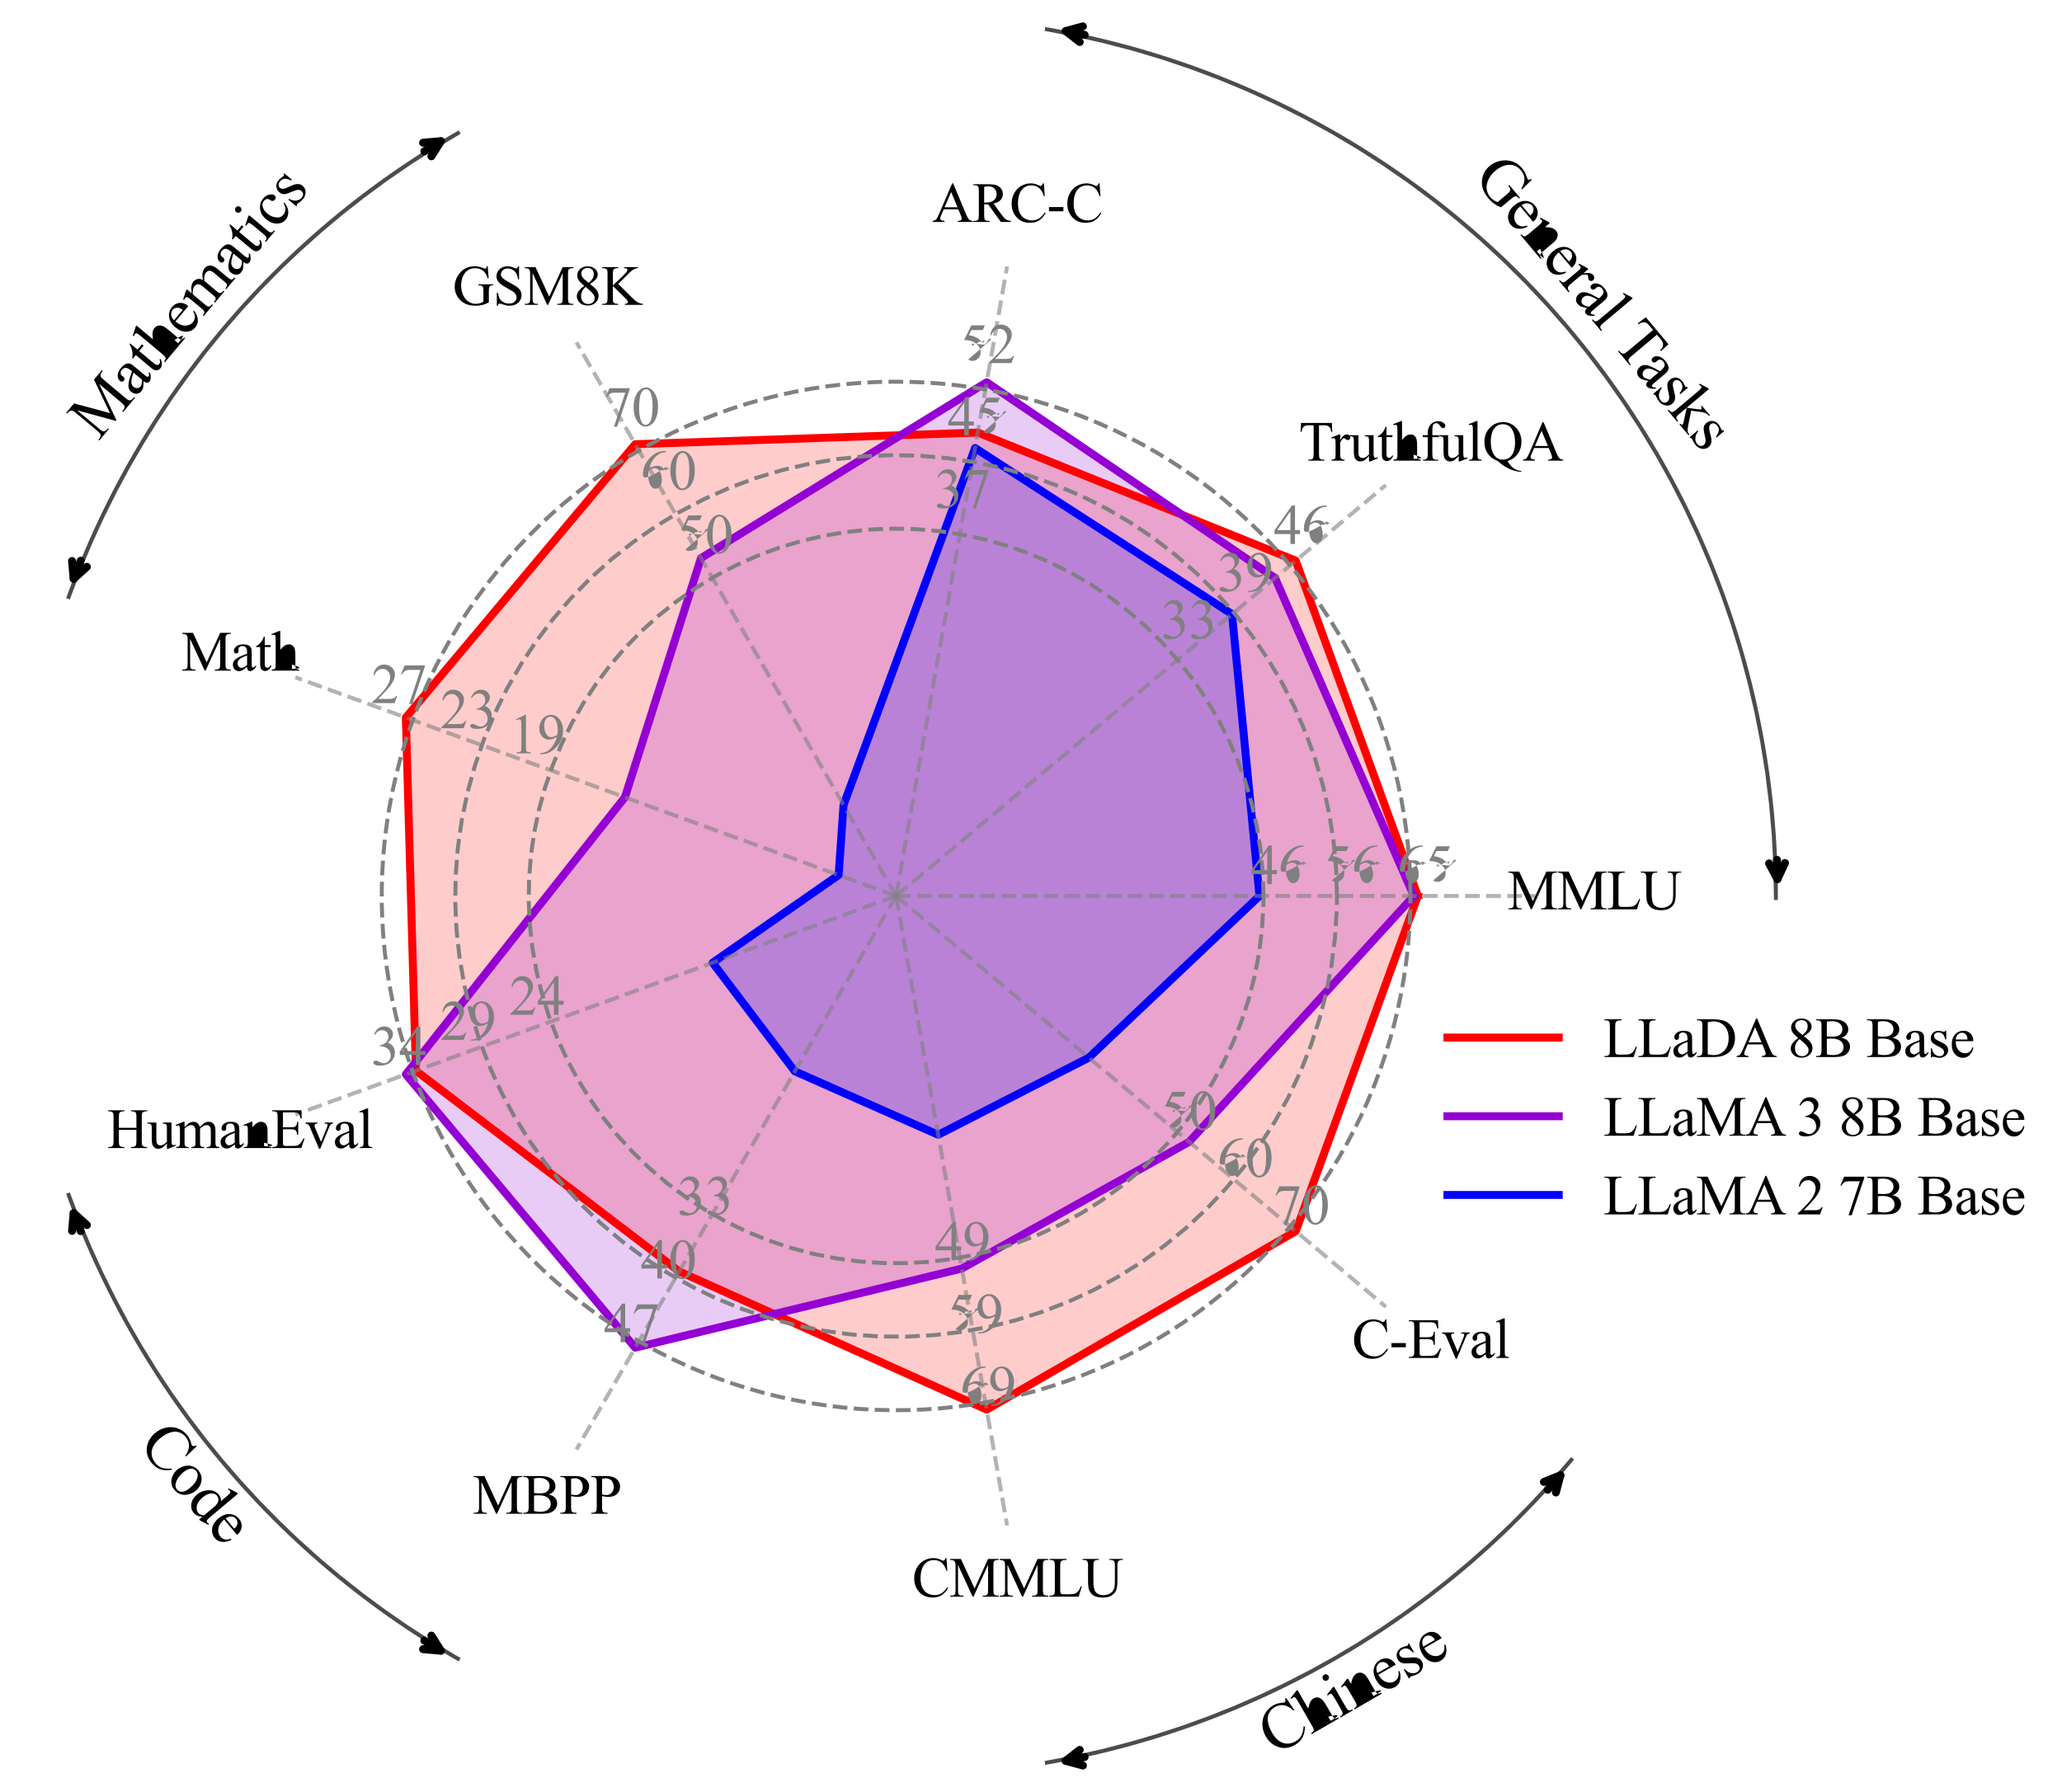 <svg xmlns:xlink="http://www.w3.org/1999/xlink" width="518.578pt" height="450.72pt" viewBox="0 0 518.578 450.72" xmlns="http://www.w3.org/2000/svg"><defs><style>*{stroke-linejoin: round; stroke-linecap: butt}</style></defs><g id="figure_1"><g id="patch_1"><path d="M0 450.72H518.578V0H0z" style="fill: #ffffff"/></g><g id="axes_1"><g id="patch_2"><path d="M447.12 225.36c0-29.121-5.736-57.959-16.88-84.864C419.095 113.592 402.76 89.144 382.168 68.552c-20.592-20.592-45.04-36.927-71.944-48.072C283.319 9.336 254.481 3.6 225.36 3.6c-29.121.0-57.959 5.736-84.864 16.88C113.592 31.625 89.144 47.96 68.552 68.552c-20.592 20.592-36.927 45.04-48.072 71.944C9.336 167.401 3.6 196.239 3.6 225.36c0 29.121 5.736 57.959 16.88 84.864C31.625 337.128 47.96 361.576 68.552 382.168c20.592 20.592 45.04 36.927 71.944 48.072C167.401 441.384 196.239 447.12 225.36 447.12c29.121.0 57.959-5.736 84.864-16.88S361.576 402.76 382.168 382.168s36.927-45.04 48.072-71.944S447.12 254.481 447.12 225.36m-221.76.0s0 0 0 0 0 0 0 0 0 0 0 0 0 0 0 0 0 0 0 0 0 0 0 0 0 0 0 0 0 0 0 0 0 0 0 0 0 0 0 0 0 0 0 0 0 0 0 0 0 0 0 0 0 0 0 0 0 0 0 0 0 0 0 0z" style="fill: #ffffff"/></g><g id="patch_3"><path d="M356.568 225.36l-30.697-84.339-79.958-32.222L159.756 111.731l-57.691 68.754 2.524 88.833 66.24 50.494 77.316 34.763 77.727-44.876z" clip-path="url(#p4fc80e4a29)" style="fill: #ff0000; opacity: 0.2; stroke: #ff0000; stroke-linejoin: miter"/></g><g id="patch_4"><path d="M355.572 225.36l-34.9-79.977L248.144 96.145 176.296 140.378l-19.132 60.161-55.099 69.697L159.756 338.989l82.13-19.907 57.182-31.874z" clip-path="url(#p4fc80e4a29)" style="fill: #9400d3; opacity: 0.2; stroke: #9400d3; stroke-linejoin: miter"/></g><g id="patch_5"><path d="M316.748 225.36 309.841 154.472l-64.615-41.779L212.147 202.474 210.908 220.1l-31.693 22.056 20.679 27.314 36.06 15.969 37.88-19.404z" clip-path="url(#p4fc80e4a29)" style="fill: #0000ff; opacity: 0.2; stroke: #0000ff; stroke-linejoin: miter"/></g><g id="matplotlib.axis_1"/><g id="matplotlib.axis_2"/><g id="line2d_1"><path d="M356.568 225.36l-30.697-84.339-79.958-32.222L159.756 111.731l-57.691 68.754 2.524 88.833 66.24 50.494 77.316 34.763 77.727-44.876L356.568 225.36" clip-path="url(#p4fc80e4a29)" style="fill: none; stroke: #ff0000; stroke-width: 2; stroke-linecap: square"/></g><g id="line2d_2"><path d="M355.572 225.36l-34.9-79.977L248.144 96.145 176.296 140.378l-19.132 60.161-55.099 69.697L159.756 338.989l82.13-19.907 57.182-31.874L355.572 225.36" clip-path="url(#p4fc80e4a29)" style="fill: none; stroke: #9400d3; stroke-width: 2; stroke-linecap: square"/></g><g id="line2d_3"><path d="M316.748 225.36 309.841 154.472l-64.615-41.779L212.147 202.474 210.908 220.1l-31.693 22.056 20.679 27.314 36.06 15.969 37.88-19.404L316.748 225.36" clip-path="url(#p4fc80e4a29)" style="fill: none; stroke: #0000ff; stroke-width: 2; stroke-linecap: square"/></g><g id="line2d_4"><path d="M317.76 225.36 317.576 219.529 317.024 213.721 316.107 207.96l-1.279-5.692L313.192 196.668l-1.986-5.486L308.879 185.833 306.218 180.642 303.235 175.628 299.941 170.813 296.35 166.215 292.477 161.853 288.335 157.744 283.943 153.905 279.317 150.35 274.476 147.095 269.439 144.151 264.226 141.532l-5.368-2.286L253.358 137.304 247.745 135.713 242.043 134.479 236.275 133.607 230.463 133.101 224.631 132.963 218.801 133.193 212.998 133.791 207.244 134.753 201.563 136.077 195.976 137.757 190.506 139.786 185.175 142.156 180.005 144.857 175.015 147.88 170.226 151.212 165.657 154.839 161.325 158.747 157.249 162.921 153.445 167.343 149.927 171.997l-3.217 4.867L143.806 181.924 141.228 187.157 138.984 192.542 137.086 198.058 135.539 203.683 134.35 209.395 133.524 215.17 133.064 220.986 132.972 226.819 133.248 232.646 133.891 238.444 134.899 244.19 136.268 249.861 137.991 255.435 140.063 260.888 142.476 266.2 145.218 271.349 148.28 276.315 151.649 281.078 155.312 285.618 159.254 289.919 163.46 293.961 167.913 297.731 172.594 301.212 177.486 304.391 182.569 307.254 187.822 309.791 193.225 311.992 198.756 313.847l5.637 1.503L210.114 316.493 215.895 317.274 221.714 317.688 227.548 317.734 233.373 317.412 239.166 316.723 244.904 315.669 250.564 314.256 256.124 312.488 261.561 310.373 266.853 307.92 271.98 305.137 276.922 302.036 281.658 298.629 286.169 294.93 290.438 290.954 294.448 286.716 298.182 282.234 301.626 277.525 304.766 272.609 307.589 267.504 310.085 262.23 312.243 256.81 314.054 251.265 315.512 245.616 316.611 239.887 317.346 234.099 317.714 228.277 317.76 225.36" clip-path="url(#p4fc80e4a29)" style="fill: none; stroke-dasharray: 3.7,1.6; stroke-dashoffset: 0; stroke: #808080"/></g><g id="line2d_5"><path d="M336.24 225.36 336.019 218.363 335.357 211.394 334.256 204.48 332.722 197.65 330.759 190.93 328.376 184.347 325.583 177.928 322.39 171.698 318.81 165.682 314.858 159.903 310.549 154.386 305.9 149.152 300.93 144.221 295.659 139.614 290.108 135.349 284.299 131.442 278.255 127.91 271.999 124.766 265.558 122.023 258.957 119.693 252.222 117.783 245.38 116.302 238.458 115.256 231.483 114.649 224.485 114.483 217.49 114.76 210.526 115.477 203.621 116.632 196.803 118.22 190.099 120.236 183.535 122.671 177.138 125.515 170.934 128.757l-5.988 3.627L159.199 136.382 153.716 140.734 148.518 145.424l-4.891 5.008L139.062 155.74 134.84 161.324 130.98 167.164 127.495 173.236 124.401 179.516 121.709 185.978 119.431 192.598 117.574 199.348 116.148 206.202 115.156 213.132 114.604 220.111 114.494 227.11 114.825 234.103 115.597 241.061 116.807 247.956l1.642 6.805L120.518 261.45 123.004 267.994 125.899 274.368 129.19 280.547 132.864 286.506 136.907 292.221 141.303 297.67 146.033 302.83 151.08 307.682 156.423 312.205 162.041 316.382l5.87 3.814L174.01 323.633 180.314 326.678l6.483 2.641L193.435 331.545 200.2 333.348 207.064 334.72 214.002 335.657 220.985 336.154 227.985 336.209 234.975 335.822 241.927 334.995 248.813 333.731 255.605 332.035 262.276 329.914 268.801 327.376 275.152 324.431 281.305 321.092 287.234 317.371 292.917 313.283 298.331 308.844 303.454 304.073 308.266 298.988 312.747 293.609 316.879 287.959 320.647 282.058 324.035 275.932 327.03 269.605 329.619 263.1 331.793 256.446 333.543 249.667 334.861 242.792 335.743 235.847 336.185 228.86 336.24 225.36" clip-path="url(#p4fc80e4a29)" style="fill: none; stroke-dasharray: 3.7,1.6; stroke-dashoffset: 0; stroke: #808080"/></g><g id="line2d_6"><path d="M354.72 225.36 354.656 221.276 354.462 217.197 354.14 213.125 353.69 209.066 353.111 205.023 352.406 201 351.573 197.001 350.615 193.031 349.532 189.093 348.325 185.191 346.996 181.33 345.545 177.512 343.975 173.741 342.286 170.023 340.481 166.359 338.561 162.754 336.528 159.212 334.385 155.735 332.133 152.328 329.774 148.994 327.311 145.736 324.747 142.557 322.083 139.461 319.323 136.45 316.47 133.528 313.525 130.698 310.493 127.962 307.376 125.323 304.177 122.784 300.899 120.347 297.547 118.014 294.122 115.789l-3.493-2.116L287.07 111.668l-3.62-1.891-3.678-1.776L276.041 106.341 272.258 104.801 268.429 103.38 264.557 102.081 260.645 100.905 256.699 99.854 252.721 98.927 248.716 98.126 244.688 97.452 240.641 96.906 236.578 96.487 232.504 96.197 228.423 96.036 224.339 96.004 220.256 96.101 216.178 96.326 212.109 96.68l-4.056.482L204.015 97.773 199.998 98.511 196.006 99.374 192.044 100.364 188.114 101.478l-3.892 1.238L180.371 104.075 176.564 105.556 172.807 107.156 169.101 108.874 165.452 110.708 161.863 112.656l-3.526 2.061L154.877 116.888 151.488 119.167 148.172 121.552 144.934 124.041 141.775 126.63 138.7 129.318 135.711 132.102 132.812 134.978 130.005 137.945 127.293 140.999 124.679 144.136 122.165 147.355l-2.411 3.297L117.448 154.023l-2.198 3.442L113.161 160.975 111.185 164.549 109.322 168.184 107.575 171.875 105.945 175.62 104.434 179.415 103.044 183.255 101.776 187.138l-1.145 3.92L99.61 195.013 98.715 198.997 97.946 203.009 97.304 207.042 96.789 211.094 96.403 215.16 96.145 219.236 96.016 223.318v4.084L96.145 231.484 96.403 235.56 96.789 239.626 97.304 243.678 97.946 247.711 98.715 251.723 99.61 255.707 100.631 259.662 101.776 263.582 103.044 267.465 104.434 271.305 105.945 275.1 107.575 278.845 109.322 282.536 111.185 286.171 113.161 289.745 115.25 293.255l2.198 3.442L119.754 300.068l2.411 3.297L124.679 306.584 127.293 309.721 130.005 312.775 132.812 315.742 135.711 318.618 138.7 321.402 141.775 324.09 144.934 326.679 148.172 329.168 151.488 331.553 154.877 333.832 158.336 336.003 161.863 338.064 165.452 340.012 169.101 341.846 172.807 343.564 176.564 345.164 180.371 346.645 184.222 348.005 188.114 349.242 192.044 350.356 196.006 351.346 199.998 352.209 204.015 352.947 208.053 353.557 212.109 354.04 216.178 354.394 220.256 354.619 224.339 354.716 228.423 354.684 232.504 354.523 236.578 354.233 240.641 353.814 244.688 353.268 248.716 352.594 252.721 351.793 256.699 350.866 260.645 349.815 264.557 348.639 268.429 347.34 272.258 345.919 276.041 344.379 279.773 342.72 283.45 340.943 287.07 339.052 290.629 337.047 294.122 334.931 297.547 332.706 300.899 330.373 304.177 327.936 307.376 325.397 310.493 322.758 313.525 320.022 316.47 317.192 319.323 314.27 322.083 311.259 324.747 308.163 327.311 304.984 329.774 301.726 332.133 298.392 334.385 294.985 336.528 291.508 338.561 287.966 340.481 284.361 342.286 280.697 343.975 276.979 345.545 273.208 346.996 269.39 348.325 265.529 349.532 261.627 350.615 257.689 351.573 253.719 352.406 249.72 353.111 245.697 353.69 241.654 354.14 237.595 354.462 233.523 354.656 229.444 354.72 225.36" clip-path="url(#p4fc80e4a29)" style="fill: none; stroke-dasharray: 3.7,1.6; stroke-dashoffset: 0; stroke: #808080"/></g><g id="line2d_7"><path d="M225.36 225.36H386.136" clip-path="url(#p4fc80e4a29)" style="fill: none; stroke-dasharray: 3.7,1.6; stroke-dashoffset: 0; stroke: #808080; stroke-opacity: 0.6"/></g><g id="line2d_8"><path d="M225.36 225.36 348.522 122.015" clip-path="url(#p4fc80e4a29)" style="fill: none; stroke-dasharray: 3.7,1.6; stroke-dashoffset: 0; stroke: #808080; stroke-opacity: 0.6"/></g><g id="line2d_9"><path d="M225.36 225.36 253.278 67.027" clip-path="url(#p4fc80e4a29)" style="fill: none; stroke-dasharray: 3.7,1.6; stroke-dashoffset: 0; stroke: #808080; stroke-opacity: 0.6"/></g><g id="line2d_10"><path d="M225.36 225.36 144.972 86.124" clip-path="url(#p4fc80e4a29)" style="fill: none; stroke-dasharray: 3.7,1.6; stroke-dashoffset: 0; stroke: #808080; stroke-opacity: 0.6"/></g><g id="line2d_11"><path d="M225.36 225.36 74.28 170.371" clip-path="url(#p4fc80e4a29)" style="fill: none; stroke-dasharray: 3.7,1.6; stroke-dashoffset: 0; stroke: #808080; stroke-opacity: 0.6"/></g><g id="line2d_12"><path d="M225.36 225.36 74.28 280.349" clip-path="url(#p4fc80e4a29)" style="fill: none; stroke-dasharray: 3.7,1.6; stroke-dashoffset: 0; stroke: #808080; stroke-opacity: 0.6"/></g><g id="line2d_13"><path d="M225.36 225.36 144.972 364.596" clip-path="url(#p4fc80e4a29)" style="fill: none; stroke-dasharray: 3.7,1.6; stroke-dashoffset: 0; stroke: #808080; stroke-opacity: 0.6"/></g><g id="line2d_14"><path d="M225.36 225.36l27.918 158.333" clip-path="url(#p4fc80e4a29)" style="fill: none; stroke-dasharray: 3.7,1.6; stroke-dashoffset: 0; stroke: #808080; stroke-opacity: 0.6"/></g><g id="line2d_15"><path d="M225.36 225.36 348.522 328.705" clip-path="url(#p4fc80e4a29)" style="fill: none; stroke-dasharray: 3.7,1.6; stroke-dashoffset: 0; stroke: #808080; stroke-opacity: 0.6"/></g><g id="line2d_16"><path d="M447.12 225.36 446.984 217.582 446.574 209.813 445.893 202.064 444.94 194.343 443.717 186.66 442.225 179.025 440.467 171.447 438.443 163.936 436.158 156.5 433.613 149.148 430.812 141.891 427.758 134.736 424.454 127.693 420.906 120.769 417.117 113.975 413.093 107.318 408.837 100.806 404.355 94.447l-4.702-6.198L394.737 82.22 389.612 76.368 384.285 70.698 378.763 65.219 373.051 59.937l-5.893-5.078L361.091 49.99 354.856 45.337 348.462 40.906 341.917 36.702 335.228 32.729 328.404 28.994 321.453 25.501 314.384 22.253l-7.179-2.998L299.926 16.512 292.554 14.025 285.101 11.798 277.573 9.834 269.982 8.136 263.868 6.969" clip-path="url(#p4fc80e4a29)" style="fill: none; stroke: #000000; stroke-opacity: 0.7; stroke-width: 2; stroke-linecap: square"/></g><g id="line2d_17"><path d="M114.48 33.31l-6.007 3.596L102.582 40.69 96.813 44.658 91.173 48.806l-5.507 4.324L80.299 57.626l-5.223 4.663-5.073 4.826L65.085 72.098l-4.758 5.136L55.732 82.518l-4.425 5.426-4.251 5.563-4.074 5.695-3.892 5.82L35.385 110.962 31.868 117.016l-3.324 6.162L25.417 129.442l-2.928 6.36L19.762 142.251 17.241 148.783 16.974 149.514" clip-path="url(#p4fc80e4a29)" style="fill: none; stroke: #000000; stroke-opacity: 0.7; stroke-width: 2; stroke-linecap: square"/></g><g id="line2d_18"><path d="M16.974 301.206 19.472 307.747 22.175 314.206 25.081 320.576 28.187 326.851l3.302 6.174L34.985 339.091 38.67 345.044 42.541 350.878 46.595 356.587 50.826 362.165 55.232 367.606 59.808 372.906 64.548 378.059 69.448 383.059l5.056 4.843L79.711 392.584 85.063 397.099l5.491 4.343L96.18 405.61 101.934 409.598 107.812 413.403 113.807 417.02 114.48 417.41" clip-path="url(#p4fc80e4a29)" style="fill: none; stroke: #000000; stroke-opacity: 0.7; stroke-width: 2; stroke-linecap: square"/></g><g id="line2d_19"><path d="M263.868 443.751 270.743 442.426 277.573 440.886 284.351 439.13 291.07 437.161 297.723 434.981 304.305 432.592 310.808 429.997 317.225 427.197 323.551 424.197l6.228-3.199L335.903 417.604 341.917 414.018 347.814 410.245 353.59 406.287 359.238 402.149 364.752 397.834 370.127 393.348 375.358 388.694 380.44 383.878 385.366 378.903 390.134 373.775 394.737 368.5 395.238 367.905" clip-path="url(#p4fc80e4a29)" style="fill: none; stroke: #000000; stroke-opacity: 0.7; stroke-width: 2; stroke-linecap: square"/></g><g id="text_1"><g style="fill: #808080" transform="translate(314.456 222.365) scale(0.14 -0.14)"><defs><path id="TimesNewRomanPSMT-34" d="M2978 1563V1119H2409V0H1894V1119H1e2v4e2L2066 4325h343V1563h569zm-1084 0V3666L406 1563H1894z" transform="scale(0.016)"/><path id="TimesNewRomanPSMT-36" d="M2869 4325V4209q-413-40-674-164-261-123-516-376-254-253-421-564T978 2366q450 309 903 309 435 0 753-350 319-350 319-9e2.0-531-322-969Q2244-75 1606-75q-434 0-737 288Q275 772 275 1663q0 568 228 1080 228 513 651 910 424 397 811 534 388 138 723 138h181zM925 2138q-56-422-56-682 0-3e2 111-652 111-351 329-557 160-147 388-147 272 0 486 256 214 257 214 732 0 534-213 924-212 391-603 391-118 0-254-50T925 2138z" transform="scale(0.016)"/></defs><use xlink:href="#TimesNewRomanPSMT-34"/><use x="50" xlink:href="#TimesNewRomanPSMT-36"/></g></g><g id="text_2"><g style="fill: #808080" transform="translate(291.974 160.596) scale(0.14 -0.14)"><defs><path id="TimesNewRomanPSMT-33" d="M325 3431q181 428 457 661 277 233 690 233 509 0 781-331 206-247 206-528 0-463-581-957 391-153 591-437t2e2-669q0-550-350-953Q1863-75 997-75 569-75 414 31 259 138 259 259q0 91 73 160 74 69 177 69 79 0 160-25 53-16 240-115 188-98 260-117 115-34 247-34 318 0 554 247t236 584q0 247-109 481-81 175-178 266-135 125-369 226-234 102-478 102H972v94q247 31 495 178 249 147 361 353 113 206 113 453 0 322-202 520-201 199-501 199-485 0-810-519l-103 50z" transform="scale(0.016)"/></defs><use xlink:href="#TimesNewRomanPSMT-33"/><use x="50" xlink:href="#TimesNewRomanPSMT-33"/></g></g><g id="text_3"><g style="fill: #808080" transform="translate(235.047 127.729) scale(0.14 -0.14)"><defs><path id="TimesNewRomanPSMT-37" d="M644 4238H2916V4119L1503-88H1153L2419 3728H1253q-353 0-503-84-262-144-422-444l-90 34L644 4238z" transform="scale(0.016)"/></defs><use xlink:href="#TimesNewRomanPSMT-33"/><use x="50" xlink:href="#TimesNewRomanPSMT-37"/></g></g><g id="text_4"><g style="fill: #808080" transform="translate(170.312 139.144) scale(0.14 -0.14)"><defs><path id="TimesNewRomanPSMT-35" d="M2778 4238l-244-532H1259L981 3138q828-122 1313-616 415-425 415-1e3.0-334-136-619-135-284-342-484-206-2e2-459-322Q1413-75 1034-75 653-75 479 54 306 184 306 341q0 87 72 154 72 68 181 68 82 0 143-25T909 409q235-162 475-162 366 0 642 276 277 277 277 674 0 384-247 717t-681 514q-341 141-928 163l812 1647H2778z" transform="scale(0.016)"/><path id="TimesNewRomanPSMT-30" d="M231 2094q0 725 219 1248 219 524 581 780 282 203 582 203 487 0 875-497 484-615 484-1669 0-737-213-1253-212-515-542-748Q1888-75 1581-75 975-75 572 641 231 1244 231 2094zm613-78q0-875 215-1428 179-466 532-466 168 0 349 151 182 152 276 508 143 538 143 1516 0 725-150 1209-112 360-290 510-128 103-310 103-212 0-378-191-225-259-306-816-81-556-81-1096z" transform="scale(0.016)"/></defs><use xlink:href="#TimesNewRomanPSMT-35"/><use x="50" xlink:href="#TimesNewRomanPSMT-30"/></g></g><g id="text_5"><g style="fill: #808080" transform="translate(128.059 189.499) scale(0.14 -0.14)"><defs><path id="TimesNewRomanPSMT-31" d="M750 3822l1031 503h103V747q0-356 30-444 30-87 123-134 94-47 382-53V0H825V116q3e2 6 387 51 88 46 122 122 35 77 35 458V3034q0 463-31 594-22 1e2-80 147t-139 47q-116 0-322-97l-47 97z" transform="scale(0.016)"/><path id="TimesNewRomanPSMT-39" d="M338-88V28q406 6 756 189t676 639q327 457 455 1003-491-315-887-315-447 0-766 345T253 2806q0 557 319 991 384 528 1003 528 522 0 894-431 456-535 456-1319 0-706-347-1317T1613 244Q1109-88 516-88H338zM2275 2091q56 406 56 650 0 303-103 654-103 352-292 539-189 188-430 188-278 0-488-250-209-250-209-744 0-659 279-1031 203-269 5e2-269 143 0 340 69t347 194z" transform="scale(0.016)"/></defs><use xlink:href="#TimesNewRomanPSMT-31"/><use x="50" xlink:href="#TimesNewRomanPSMT-39"/></g></g><g id="text_6"><g style="fill: #808080" transform="translate(128.059 255.232) scale(0.14 -0.14)"><defs><path id="TimesNewRomanPSMT-32" d="M2934 816 2638 0H138V116Q1241 1122 1691 1759q450 638 450 1166 0 403-247 662-247 260-591 260-312 0-561-183-248-183-367-536H259q79 578 402 887 323 310 808 310 515 0 860-331 346-331 346-781 0-322-150-644-231-506-750-1072Q997 647 803 472H1909q338 0 474 25t245 101q110 77 191 218h115z" transform="scale(0.016)"/></defs><use xlink:href="#TimesNewRomanPSMT-32"/><use x="50" xlink:href="#TimesNewRomanPSMT-34"/></g></g><g id="text_7"><g style="fill: #808080" transform="translate(170.312 305.587) scale(0.14 -0.14)"><use xlink:href="#TimesNewRomanPSMT-33"/><use x="50" xlink:href="#TimesNewRomanPSMT-33"/></g></g><g id="text_8"><g style="fill: #808080" transform="translate(235.047 317.001) scale(0.14 -0.14)"><use xlink:href="#TimesNewRomanPSMT-34"/><use x="50" xlink:href="#TimesNewRomanPSMT-39"/></g></g><g id="text_9"><g style="fill: #808080" transform="translate(291.974 284.135) scale(0.14 -0.14)"><use xlink:href="#TimesNewRomanPSMT-35"/><use x="50" xlink:href="#TimesNewRomanPSMT-30"/></g></g><g id="text_10"><g style="fill: #808080" transform="translate(332.936 222.365) scale(0.14 -0.14)"><use xlink:href="#TimesNewRomanPSMT-35"/><use x="50" xlink:href="#TimesNewRomanPSMT-36"/></g></g><g id="text_11"><g style="fill: #808080" transform="translate(306.13 148.717) scale(0.14 -0.14)"><use xlink:href="#TimesNewRomanPSMT-33"/><use x="50" xlink:href="#TimesNewRomanPSMT-39"/></g></g><g id="text_12"><g style="fill: #808080" transform="translate(238.256 109.53) scale(0.14 -0.14)"><use xlink:href="#TimesNewRomanPSMT-34"/><use x="50" xlink:href="#TimesNewRomanPSMT-35"/></g></g><g id="text_13"><g style="fill: #808080" transform="translate(161.072 123.14) scale(0.14 -0.14)"><use xlink:href="#TimesNewRomanPSMT-36"/><use x="50" xlink:href="#TimesNewRomanPSMT-30"/></g></g><g id="text_14"><g style="fill: #808080" transform="translate(110.694 183.178) scale(0.14 -0.14)"><use xlink:href="#TimesNewRomanPSMT-32"/><use x="50" xlink:href="#TimesNewRomanPSMT-33"/></g></g><g id="text_15"><g style="fill: #808080" transform="translate(110.694 261.553) scale(0.14 -0.14)"><use xlink:href="#TimesNewRomanPSMT-32"/><use x="50" xlink:href="#TimesNewRomanPSMT-39"/></g></g><g id="text_16"><g style="fill: #808080" transform="translate(161.072 321.591) scale(0.14 -0.14)"><use xlink:href="#TimesNewRomanPSMT-34"/><use x="50" xlink:href="#TimesNewRomanPSMT-30"/></g></g><g id="text_17"><g style="fill: #808080" transform="translate(238.256 335.201) scale(0.14 -0.14)"><use xlink:href="#TimesNewRomanPSMT-35"/><use x="50" xlink:href="#TimesNewRomanPSMT-39"/></g></g><g id="text_18"><g style="fill: #808080" transform="translate(306.13 296.013) scale(0.14 -0.14)"><use xlink:href="#TimesNewRomanPSMT-36"/><use x="50" xlink:href="#TimesNewRomanPSMT-30"/></g></g><g id="text_19"><g style="fill: #808080" transform="translate(351.416 222.365) scale(0.14 -0.14)"><use xlink:href="#TimesNewRomanPSMT-36"/><use x="50" xlink:href="#TimesNewRomanPSMT-35"/></g></g><g id="text_20"><g style="fill: #808080" transform="translate(320.287 136.839) scale(0.14 -0.14)"><use xlink:href="#TimesNewRomanPSMT-34"/><use x="50" xlink:href="#TimesNewRomanPSMT-36"/></g></g><g id="text_21"><g style="fill: #808080" transform="translate(241.465 91.331) scale(0.14 -0.14)"><use xlink:href="#TimesNewRomanPSMT-35"/><use x="50" xlink:href="#TimesNewRomanPSMT-32"/></g></g><g id="text_22"><g style="fill: #808080" transform="translate(151.832 107.135) scale(0.14 -0.14)"><use xlink:href="#TimesNewRomanPSMT-37"/><use x="50" xlink:href="#TimesNewRomanPSMT-30"/></g></g><g id="text_23"><g style="fill: #808080" transform="translate(93.328 176.857) scale(0.14 -0.14)"><use xlink:href="#TimesNewRomanPSMT-32"/><use x="50" xlink:href="#TimesNewRomanPSMT-37"/></g></g><g id="text_24"><g style="fill: #808080" transform="translate(93.328 267.873) scale(0.14 -0.14)"><use xlink:href="#TimesNewRomanPSMT-33"/><use x="50" xlink:href="#TimesNewRomanPSMT-34"/></g></g><g id="text_25"><g style="fill: #808080" transform="translate(151.832 337.595) scale(0.14 -0.14)"><use xlink:href="#TimesNewRomanPSMT-34"/><use x="50" xlink:href="#TimesNewRomanPSMT-37"/></g></g><g id="text_26"><g style="fill: #808080" transform="translate(241.465 353.4) scale(0.14 -0.14)"><use xlink:href="#TimesNewRomanPSMT-36"/><use x="50" xlink:href="#TimesNewRomanPSMT-39"/></g></g><g id="text_27"><g style="fill: #808080" transform="translate(320.287 307.892) scale(0.14 -0.14)"><use xlink:href="#TimesNewRomanPSMT-37"/><use x="50" xlink:href="#TimesNewRomanPSMT-30"/></g></g><g id="text_28"><g transform="translate(379.14 228.723) scale(0.14 -0.14)"><defs><path id="TimesNewRomanPSMT-4d" d="M2619 0 981 3566V734q0-390 85-487 115-131 365-131h150V0H106V116H256q269 0 382 162 68 1e2 68 456V3503q0 281-62 406-44 91-161 152t-377 61v116H1306L2844 922 4356 4238H5556V4122H5409q-271 0-384-163-69-1e2-69-456V734q0-390 88-487 115-131 365-131h147V0H3756V116h150q272 0 382 162 68 1e2 68 456V3566L2722 0H2619z" transform="scale(0.016)"/><path id="TimesNewRomanPSMT-4c" d="M3669 1172l103-22L3409 0H128V116H288q268 0 384 175 66 1e2 66 462V3488q0 396-88 496-122 138-362 138H128v116H2047V4122q-338 3-474-63-135-65-185-165t-50-478V753q0-259 50-356 37-66 115-97t488-31h309q488 0 684 72 197 72 359 254 163 183 326 577z" transform="scale(0.016)"/><path id="TimesNewRomanPSMT-55" d="M3053 4122v116H4553V4122H4394q-250 0-385-209-65-97-65-450V1744q0-638-127-990-126-351-497-603-370-251-1007-251-694 0-1054 240Q9e2 381 750 788 650 1066 650 1831V3488q0 390-108 512T194 4122H34v116H1866V4122H1703q-262 0-375-166-78-112-78-468V1641q0-247 45-566 46-319 164-497 119-178 342-294 224-115 549-115 416 0 744 181t448 464q121 283 121 958V3488q0 396-88 496-122 138-362 138H3053z" transform="scale(0.016)"/></defs><use xlink:href="#TimesNewRomanPSMT-4d"/><use x="88.916" xlink:href="#TimesNewRomanPSMT-4d"/><use x="177.832" xlink:href="#TimesNewRomanPSMT-4c"/><use x="238.916" xlink:href="#TimesNewRomanPSMT-55"/></g></g><g id="text_29"><g transform="translate(326.655 115.875) scale(0.14 -0.14)"><defs><path id="TimesNewRomanPSMT-54" d="M3703 4238l47-994H3631q-34 262-93 375-97 181-258 267t-424 86H2259V734q0-390 85-487 119-131 365-131h147V0H1059V116h150q269 0 382 162 68 1e2 68 456V3972H1150q-297 0-422-44-162-59-278-228T313 3244H194l50 994H3703z" transform="scale(0.016)"/><path id="TimesNewRomanPSMT-72" d="M1038 2947V2303q359 644 737 644 172 0 284-105 113-104 113-242 0-122-82-207-81-84-193-84-109 0-245 108t-202 108q-56 0-122-62-140-129-290-422V669q0-238 59-360 41-84 144-140t297-56V0H72V113q219 0 325 68 78 50 109 160 16 53 16 303V1753q0 5e2-21 595-20 96-75 139-54 44-135 44-97 0-219-47L41 2597l865 350h132z" transform="scale(0.016)"/><path id="TimesNewRomanPSMT-75" d="M2709 2863V1128q0-497 23-608 24-111 75-155 52-43 121-43 97 0 219 53l44-109L2334-88H2194V519Q1825 119 1631 15 1438-88 1222-88 981-88 804 51 628 191 559 409q-68 219-68 619V2306q0 203-44 281-44 79-130 121T6 2747v116H1009V947q0-4e2 139-525 140-125 336-125 135 0 305 84 170 85 405 322V2325q0 244-89 330t-371 92v116h975z" transform="scale(0.016)"/><path id="TimesNewRomanPSMT-74" d="M1031 3803V2863h669V2644H1031V788q0-279 80-376 80-96 205-96 103 0 2e2 64t150 189h122q-110-306-310-461T1066-47Q922-47 784 33 647 113 581 261q-65 148-65 458V2644H63v103q171 69 351 233t320 389q72 119 2e2 434h97z" transform="scale(0.016)"/><path id="TimesNewRomanPSMT-68" d="M1041 4444V2350q347 381 550 489t406 108q244 0 419-135 175-134 259-421 59-2e2 59-732V647q0-272 44-372 31-75 106-119 75-43 275-43V0H1753V113h66q2e2.0 278 60 78 61 109 180 10 50 10 294V1659q0 469-49 616-48 147-155 220-106 74-256 74-153 0-319-82-165-81-396-328V647q0-294 32-366 33-72 122-120t308-48V0H84V113q191 0 3e2 59 63 31 1e2 118 38 88 38 357V3238q0 490-24 602-23 113-72 153-48 41-129 41-66 0-213-50L41 4094l856 350h144z" transform="scale(0.016)"/><path id="TimesNewRomanPSMT-66" d="M1319 2638V756q0-4e2 87-506 116-137 310-137h259V0H266V113H394q125 0 228 62 103 63 142 169t39 412V2638H247v225H803v187q0 428 137 725 138 297 421 480t636 183q328 0 603-213 181-141 181-316 0-93-81-176t-175-83q-72 0-152 51-79 52-195 222-115 171-212 230-97 60-216 60-144 0-244-77t-144-238q-43-160-43-829V2863h737V2638H1319z" transform="scale(0.016)"/><path id="TimesNewRomanPSMT-6c" d="M1184 4444V647q0-269 39-357 40-87 121-132t303-45V0H244V113q197 0 268 40 72 41 113 134 41 94 41 360V3247q0 484-22 595t-71 151q-48 41-123 41-81 0-206-50l-53 110 853 350h140z" transform="scale(0.016)"/><path id="TimesNewRomanPSMT-51" d="M2819-47q319-550 689-809 370-260 842-297v-1e2q-431 15-922 173-490 158-930 438-439 279-757 595-450 181-713 385-381 303-592 745T225 2128q0 950 615 1578 616 628 1491 628 832 0 1439-630 608-629 608-1588 0-778-433-1366Q3513 163 2819-47zM2294 4094q-569 0-916-406-437-510-437-1560 0-1028 443-1584 344-428 910-428 587 0 947 428 422 506 422 1494 0 759-232 1278-178 4e2-473 589t-664 189z" transform="scale(0.016)"/><path id="TimesNewRomanPSMT-41" d="M2928 1419H1288L1e3 750Q894 503 894 381q0-97 92-170t398-95V0H50V116q266 47 344 122Q553 388 747 847L2238 4334h109L3822 809q178-425 323-552 146-126 405-141V0H2878V116q253 12 342 84t89 175q0 138-125 434l-256 610zm-87 231-719 1713-738-1713H2841z" transform="scale(0.016)"/></defs><use xlink:href="#TimesNewRomanPSMT-54"/><use x="57.584" xlink:href="#TimesNewRomanPSMT-72"/><use x="90.885" xlink:href="#TimesNewRomanPSMT-75"/><use x="140.885" xlink:href="#TimesNewRomanPSMT-74"/><use x="168.668" xlink:href="#TimesNewRomanPSMT-68"/><use x="218.668" xlink:href="#TimesNewRomanPSMT-66"/><use x="251.969" xlink:href="#TimesNewRomanPSMT-75"/><use x="301.969" xlink:href="#TimesNewRomanPSMT-6c"/><use x="329.752" xlink:href="#TimesNewRomanPSMT-51"/><use x="401.969" xlink:href="#TimesNewRomanPSMT-41"/></g></g><g id="text_30"><g transform="translate(234.452 55.83) scale(0.14 -0.14)"><defs><path id="TimesNewRomanPSMT-52" d="M4325 0H3194L1759 1981q-159-6-259-6-41 0-88 1-46 2-96 5V750q0-4e2 87-497 119-137 356-137h166V0H109V116H269q269 0 384 175 66 97 66 459V3488q0 4e2-88 496-122 138-362 138H109v116H1653q675 0 995-99 321-98 544-362 224-264 224-630 0-391-255-679-255-287-789-405L3247 847q3e2-419 515-557 216-137 563-174V0zM1316 2178q59 0 103-2 44-1 72-1 606 0 914 262 308 263 308 669 0 397-249 645-248 249-658 249-181 0-490-59V2178z" transform="scale(0.016)"/><path id="TimesNewRomanPSMT-43" d="M3853 4334l97-1440h-97q-194 647-553 931t-862 284q-422 0-763-214t-536-683Q944 2744 944 2047q0-575 184-997 185-422 555-647t845-225q413 0 728 176 316 177 694 702l97-62q-319-566-744-829Q2878-97 2294-97 1241-97 663 684 231 1266 231 2053q0 635 284 1166 285 531 783 823 499 292 1090 292 459 0 906-225 131-68 187-68 85 0 147 59 81 84 116 234h109z" transform="scale(0.016)"/><path id="TimesNewRomanPSMT-2d" d="M259 1672H1875V12e2H259v472z" transform="scale(0.016)"/></defs><use xlink:href="#TimesNewRomanPSMT-41"/><use x="72.217" xlink:href="#TimesNewRomanPSMT-52"/><use x="138.916" xlink:href="#TimesNewRomanPSMT-43"/><use x="205.615" xlink:href="#TimesNewRomanPSMT-2d"/><use x="238.916" xlink:href="#TimesNewRomanPSMT-43"/></g></g><g id="text_31"><g transform="translate(113.852 76.684) scale(0.14 -0.14)"><defs><path id="TimesNewRomanPSMT-47" d="M3928 4334l110-1337H3928q-165 5e2-428 753-378 366-972 366-809 0-1231-641-353-541-353-1287 0-607 234-1107 235-5e2 614-733 380-232 780-232 234 0 453 59t422 175V1575q0 319-49 417-48 99-150 150-101 52-357 52v119H4531V2194h-78q-244 0-334-163-63-115-63-456V278Q3697 84 3347-6q-350-91-778-91Q1341-97 703 691 225 1281 225 2053q0 560 269 1072 319 609 875 938 465 271 11e2 271 231 0 420-38 189-37 536-165 175-65 234-65 60 0 102 54 42 55 52 214h115z" transform="scale(0.016)"/><path id="TimesNewRomanPSMT-53" d="M2934 4334V2869H2819q-56 422-202 672-145 250-414 396-269 147-556 147-325 0-538-198-212-198-212-452 0-193 134-353 194-234 922-625 594-318 811-489 217-170 334-402 118-231 118-484 0-481-374-830Q2469-97 1881-97q-184 0-347 28-96 16-401 114-305 99-386 99-78 0-124-47-45-47-67-194H441V1356H556q82-456 219-683 138-226 420-376 283-150 621-150 390 0 616 206 227 206 227 488 0 156-86 315-85 160-267 297-122 94-666 398-543 305-773 486-229 182-348 4e2-119 219-119 482 0 456 350 785 350 330 891 330 337 0 715-165 175-78 247-78 81 0 133 48 52 49 83 195h115z" transform="scale(0.016)"/><path id="TimesNewRomanPSMT-38" d="M1228 2134q-503 413-649 663-145 250-145 519 0 412 319 710 319 299 847 299 513 0 825-278 313-278 313-634 0-238-169-485t-703-581q550-425 728-669 237-319 237-672 0-447-341-764Q2150-75 1597-75 994-75 656 303 388 606 388 966q0 281 189 557 189 277 651 611zm491 335q375 337 475 532 1e2 196 1e2 443 0 328-185 514-184 186-503 186-318 0-518-185-2e2-184-2e2-431 0-162 82-325 83-162 236-309l513-425zm-344-453q-259-219-384-477T866 981q0-403 220-645T1647 94q337 0 540 190 204 191 204 463 0 225-119 403-222 331-897 866z" transform="scale(0.016)"/><path id="TimesNewRomanPSMT-4b" d="M1913 2350 3475 797q384-384 656-524 272-139 544-157V0H2659V116q182 0 261 61 80 61 80 136t-30 134q-29 59-195 222L1313 2116V750q0-322 40-425 31-78 131-134 135-75 285-75h144V0H106V116H256q263 0 382 153 75 1e2 75 481V3488q0 321-41 428-31 75-128 131-138 75-288 75H106v116H1913V4122H1769q-147 0-285-72-96-50-134-150-37-1e2-37-412V2191q62 59 428 397 928 850 1122 1134 84 125 84 219 0 72-66 126-65 55-222 55h-96v116H4119V4122q-138-3-251-38-112-34-275-133-162-98-399-317-69-62-635-640l-646-644z" transform="scale(0.016)"/></defs><use xlink:href="#TimesNewRomanPSMT-47"/><use x="72.217" xlink:href="#TimesNewRomanPSMT-53"/><use x="127.832" xlink:href="#TimesNewRomanPSMT-4d"/><use x="216.748" xlink:href="#TimesNewRomanPSMT-38"/><use x="266.748" xlink:href="#TimesNewRomanPSMT-4b"/></g></g><g id="text_32"><g transform="translate(45.611 168.678) scale(0.14 -0.14)"><defs><path id="TimesNewRomanPSMT-61" d="M1822 413Q1381 72 1269 19 11e2-59 909-59 613-59 420 144 228 347 228 678q0 210 94 363 128 212 445 399 317 188 1055 457v112q0 429-136 588t-395 159q-197 0-313-106-119-106-119-244l7-181q0-144-74-222-73-78-192-78-116 0-189 81-73 82-73 222 0 269 275 494t771 225q382 0 625-128 185-97 272-303 57-135 57-550V994q0-410 15-502 16-92 52-123t83-31q50 0 87 21 66 41 253 229V413Q2478-56 2159-56q-153 0-244 106-90 106-93 363zm0 203V1706q-472-187-609-265-247-138-354-288-106-150-106-328 0-225 134-374 135-148 310-148 237 0 625 313z" transform="scale(0.016)"/></defs><use xlink:href="#TimesNewRomanPSMT-4d"/><use x="88.916" xlink:href="#TimesNewRomanPSMT-61"/><use x="133.301" xlink:href="#TimesNewRomanPSMT-74"/><use x="161.084" xlink:href="#TimesNewRomanPSMT-68"/></g></g><g id="text_33"><g transform="translate(26.953 288.768) scale(0.14 -0.14)"><defs><path id="TimesNewRomanPSMT-48" d="M1316 2272H3284V3484q0 325-40 429-31 78-131 134-135 75-285 75H2678v116H4491V4122H4341q-150 0-285-72-1e2-50-136-152-36-101-36-414V750q0-322 41-425 31-78 128-134 138-75 288-75h150V0H2678V116h150q260 0 378 153 78 1e2 78 481V2041H1316V750q0-322 40-425 32-78 132-134 134-75 284-75h153V0H109V116H259q263 0 382 153 75 1e2 75 481V3484q0 325-41 429-31 78-128 134-138 75-288 75H109v116H1925V4122H1772q-150 0-284-72-97-50-135-152-37-101-37-414V2272z" transform="scale(0.016)"/><path id="TimesNewRomanPSMT-6d" d="M1050 2338q313 312 369 359 140 119 302 184 163 66 323 66 269 0 462-157 194-156 260-452 322 375 543 492 222 117 457 117 228 0 404-117 177-117 280-383 69-181 69-569V647q0-269 40-369 32-69 116-117t275-48V0H3538V113h59q184 0 287 71 72 50 104 160 12 53 12 303V1878q0 350-84 494-122 2e2-391 2e2-166 0-333-83t-404-308l-7-34 7-134V647q0-294 32-366 33-72 123-120 91-48 310-48V0H1806V113q238 0 327 56t123 169q16 53 16 309V1878q0 350-103 503-138 2e2-385 2e2-168 0-334-90-259-138-4e2-310V647q0-281 39-366 39-84 115-126 77-42 312-42V0H1e2V113q197 0 275 42T493 289q41 92 41 358V1741q0 472-28 609-22 103-69 142-46 39-128 39-87 0-209-47L53 2597l863 350h134V2338z" transform="scale(0.016)"/><path id="TimesNewRomanPSMT-6e" d="M1034 2341q504 606 960 606 234 0 403-117t269-386q68-188 68-575V647q0-272 44-369 35-78 111-122 77-43 283-43V0H1756V113h60q2e2.0 279 60 80 61 111 180 13 47 13 294V1819q0 390-102 567-101 177-342 177-372 0-741-407V647q0-291 35-359 44-91 120-133 77-42 311-42V0H84V113h63q219 0 295 110 77 111 77 424V1709q0 516-24 628-23 113-72 153-48 41-129 41-88 0-210-47L38 2597l862 350h134V2341z" transform="scale(0.016)"/><path id="TimesNewRomanPSMT-45" d="M1338 4006V2331h931q362 0 484 110 163 143 181 506h116V1472H2934q-43 309-87 397-56 109-185 171-128 63-393 63H1338V706q0-281 25-342t87-97q63-36 238-36h718q360 0 522 50 163 50 313 197 193 194 397 585h125L3397 0H131V116H281q150 0 285 72 1e2 50 136 150t36 409V35e2q0 403-82 497-112 125-375 125H131v116H3397l47-929H3322q-66 335-146 460-79 125-235 190-125 47-441 47H1338z" transform="scale(0.016)"/><path id="TimesNewRomanPSMT-76" d="M53 2863H14e2V2747h-87q-122 0-186-60-64-59-64-159 0-109 65-259L1794 688l669 1640q71 175 71 266 0 44-25 72-34 47-87 64t-216 17v116h935V2747q-163-13-225-66-110-93-197-312L1703-88H1575L553 2328q-69 169-132 242-62 74-158 124-54 28-210 53v116z" transform="scale(0.016)"/></defs><use xlink:href="#TimesNewRomanPSMT-48"/><use x="72.217" xlink:href="#TimesNewRomanPSMT-75"/><use x="122.217" xlink:href="#TimesNewRomanPSMT-6d"/><use x="200" xlink:href="#TimesNewRomanPSMT-61"/><use x="244.385" xlink:href="#TimesNewRomanPSMT-6e"/><use x="294.385" xlink:href="#TimesNewRomanPSMT-45"/><use x="355.469" xlink:href="#TimesNewRomanPSMT-76"/><use x="405.469" xlink:href="#TimesNewRomanPSMT-61"/><use x="449.854" xlink:href="#TimesNewRomanPSMT-6c"/></g></g><g id="text_34"><g transform="translate(118.901 380.763) scale(0.14 -0.14)"><defs><path id="TimesNewRomanPSMT-42" d="M2956 2163q441-94 660-3e2 303-288 303-704 0-315-2e2-604T3170 133Q2822 0 2106 0H106V116H266q265 0 381 168 72 110 72 466V3488q0 393-91 496-122 138-362 138H106v116H1938q512 0 821-75 469-113 716-399t247-658q0-318-194-570t-572-373zM1319 2331q115-22 263-33 149-10 327-10 457 0 686 98 230 98 352 301 122 204 122 444 0 372-303 634-303 263-885 263-312 0-562-69V2331zm0-2025q362-84 715-84 566 0 863 254 297 255 297 630 0 247-135 475-134 228-437 359-303 132-750 132-194 0-332-7-137-6-221-21V306z" transform="scale(0.016)"/><path id="TimesNewRomanPSMT-50" d="M1313 1984V750q0-4e2 87-497 119-137 359-137h163V0H106V116H266q268 0 384 175 63 97 63 459V3488q0 4e2-85 496-122 138-362 138H106v116H1659q569 0 897-118 328-117 553-395t225-659q0-519-342-844t-967-325q-153 0-331 22t-381 65zm0 179q165-32 293-48 128-15 219-15 325 0 561 251 236 252 236 652 0 275-113 511-112 236-319 353-206 117-468 117-159 0-409-59V2163z" transform="scale(0.016)"/></defs><use xlink:href="#TimesNewRomanPSMT-4d"/><use x="88.916" xlink:href="#TimesNewRomanPSMT-42"/><use x="155.615" xlink:href="#TimesNewRomanPSMT-50"/><use x="211.23" xlink:href="#TimesNewRomanPSMT-50"/></g></g><g id="text_35"><g transform="translate(229.397 401.616) scale(0.14 -0.14)"><use xlink:href="#TimesNewRomanPSMT-43"/><use x="66.699" xlink:href="#TimesNewRomanPSMT-4d"/><use x="155.615" xlink:href="#TimesNewRomanPSMT-4d"/><use x="244.531" xlink:href="#TimesNewRomanPSMT-4c"/><use x="305.615" xlink:href="#TimesNewRomanPSMT-55"/></g></g><g id="text_36"><g transform="translate(340.019 341.571) scale(0.14 -0.14)"><use xlink:href="#TimesNewRomanPSMT-43"/><use x="66.699" xlink:href="#TimesNewRomanPSMT-2d"/><use x="100" xlink:href="#TimesNewRomanPSMT-45"/><use x="161.084" xlink:href="#TimesNewRomanPSMT-76"/><use x="211.084" xlink:href="#TimesNewRomanPSMT-61"/><use x="255.469" xlink:href="#TimesNewRomanPSMT-6c"/></g></g><g id="patch_6"><path d="M446.893 216.276Q446.981 219.818 447.014 221.124" style="fill: none; stroke: #000000; stroke-width: 2; stroke-linecap: round"/><path d="M448.913 217.076 447.014 221.124 444.915 217.176" style="fill: none; stroke: #000000; stroke-width: 2; stroke-linecap: round"/></g><g id="patch_7"><path d="M272.774 8.77Q269.302 8.068 268.021 7.809" style="fill: none; stroke: #000000; stroke-width: 2; stroke-linecap: round"/><path d="M271.545 10.562 268.021 7.809 272.338 6.641" style="fill: none; stroke: #000000; stroke-width: 2; stroke-linecap: round"/></g><g id="text_37"><g transform="translate(370.265 44.658) rotate(-310) scale(0.16 -0.16)"><defs><path id="TimesNewRomanPSMT-65" d="M681 1784q-3-637 310-1e3 312-362 734-362 281 0 489 154 208 155 349 530l96-62q-65-428-381-780Q1963-88 1488-88 972-88 605 314T238 1394q0 734 376 1145 377 411 945 411 482 0 791-317t309-849H681zm0 182H2006q-15 275-65 387-78 175-233 275t-324 1e2q-259 0-464-202-204-201-239-560z" transform="scale(0.016)"/><path id="TimesNewRomanPSMT-20" transform="scale(0.016)"/><path id="TimesNewRomanPSMT-73" d="M2050 2947V1972H1947q-119 459-305 625t-473 166q-219 0-354-116-134-116-134-256 0-175 1e2-3e2 97-128 394-272l456-222q635-309 635-816 0-390-296-630Q1675-88 1309-88 1047-88 709 6 606 38 541 38q-72 0-113-82H325V978H428q88-437 334-659Q1009 97 1316 97q215 0 351 126 136 127 136 305 0 216-152 363-151 147-604 372T453 1669q-140 178-140 450 0 353 242 590 242 238 626 238 169 0 410-72 159-47 212-47 50 0 78 22t66 97h103z" transform="scale(0.016)"/><path id="TimesNewRomanPSMT-6b" d="M1047 4444V1597l728 662q231 213 269 269 25 38 25 75 0 63-52 108-51 45-170 52v1e2H3091V2763q-257-7-427-79-170-71-373-256l-735-678 735-928q306-384 412-488 150-146 263-190 78-31 272-31V0H1847V113q119 3 161 35 42 33 42 93 0 72-125 231L1047 1594V644q0-278 39-366 39-87 111-125 72-37 312-40V0H53V113q219 0 328 53 66 34 1e2 106 47 103 47 356V3234q0 497-22 608t-72 153q-50 43-131 43-65 0-197-54L53 4094l850 350h144z" transform="scale(0.016)"/></defs><use xlink:href="#TimesNewRomanPSMT-47"/><use x="72.217" xlink:href="#TimesNewRomanPSMT-65"/><use x="116.602" xlink:href="#TimesNewRomanPSMT-6e"/><use x="166.602" xlink:href="#TimesNewRomanPSMT-65"/><use x="210.986" xlink:href="#TimesNewRomanPSMT-72"/><use x="244.287" xlink:href="#TimesNewRomanPSMT-61"/><use x="288.672" xlink:href="#TimesNewRomanPSMT-6c"/><use x="316.455" xlink:href="#TimesNewRomanPSMT-20"/><use x="339.705" xlink:href="#TimesNewRomanPSMT-54"/><use x="393.789" xlink:href="#TimesNewRomanPSMT-61"/><use x="438.174" xlink:href="#TimesNewRomanPSMT-73"/><use x="477.09" xlink:href="#TimesNewRomanPSMT-6b"/><use x="527.09" xlink:href="#TimesNewRomanPSMT-73"/></g></g><g id="patch_8"><path d="M106.727 38.049Q109.75 36.201 110.865 35.52" style="fill: none; stroke: #000000; stroke-width: 2; stroke-linecap: round"/><path d="M106.409 35.899 110.865 35.52l-2.37 3.792" style="fill: none; stroke: #000000; stroke-width: 2; stroke-linecap: round"/></g><g id="patch_9"><path d="M20.294 141.055Q18.999 144.353 18.522 145.57" style="fill: none; stroke: #000000; stroke-width: 2; stroke-linecap: round"/><path d="M21.845 142.577 18.522 145.57 18.122 141.115" style="fill: none; stroke: #000000; stroke-width: 2; stroke-linecap: round"/></g><g id="text_38"><g transform="translate(24.787 111.002) rotate(-50) scale(0.16 -0.16)"><defs><path id="TimesNewRomanPSMT-69" d="M928 4444q131 0 223-93 93-92 93-223t-93-225q-92-94-223-94t-225 94-94 225 92 223q93 93 227 93zm260-1497V647q0-269 39-358t115-133q77-43 280-43V0H231V113q210 0 281 40 72 41 114 134 43 94 43 360V1750q0 466-28 603-22 1e2-69 139t-128 39q-88 0-213-47l-43 113 862 350h138z" transform="scale(0.016)"/><path id="TimesNewRomanPSMT-63" d="M2631 1088q-115-566-453-871Q1841-88 1431-88 944-88 581 321 219 731 219 1428q0 675 401 1097 402 422 964 422 422 0 694-224 272-223 272-464 0-118-77-192-76-73-214-73-184 0-278 119-53 65-70 249-17 185-127 282-109 94-303 94-312 0-503-232-253-306-253-809 0-513 251-905 252-392 680-392 307 0 550 209 172 144 335 522l90-43z" transform="scale(0.016)"/></defs><use xlink:href="#TimesNewRomanPSMT-4d"/><use x="88.916" xlink:href="#TimesNewRomanPSMT-61"/><use x="133.301" xlink:href="#TimesNewRomanPSMT-74"/><use x="161.084" xlink:href="#TimesNewRomanPSMT-68"/><use x="211.084" xlink:href="#TimesNewRomanPSMT-65"/><use x="255.469" xlink:href="#TimesNewRomanPSMT-6d"/><use x="333.252" xlink:href="#TimesNewRomanPSMT-61"/><use x="377.637" xlink:href="#TimesNewRomanPSMT-74"/><use x="405.42" xlink:href="#TimesNewRomanPSMT-69"/><use x="433.203" xlink:href="#TimesNewRomanPSMT-63"/><use x="477.588" xlink:href="#TimesNewRomanPSMT-73"/></g></g><g id="patch_10"><path d="M20.294 309.665Q18.999 306.367 18.522 305.15" style="fill: none; stroke: #000000; stroke-width: 2; stroke-linecap: round"/><path d="M18.122 309.605 18.522 305.15 21.845 308.143" style="fill: none; stroke: #000000; stroke-width: 2; stroke-linecap: round"/></g><g id="patch_11"><path d="M106.727 412.671Q109.75 414.519 110.865 415.2" style="fill: none; stroke: #000000; stroke-width: 2; stroke-linecap: round"/><path d="M108.495 411.408 110.865 415.2 106.409 414.821" style="fill: none; stroke: #000000; stroke-width: 2; stroke-linecap: round"/></g><g id="text_39"><g transform="translate(34.604 363.378) rotate(-310) scale(0.16 -0.16)"><defs><path id="TimesNewRomanPSMT-6f" d="M16e2 2947q650 0 1044-494 334-422 334-969 0-384-185-778-184-393-507-594Q1963-88 1566-88 919-88 538 428 216 863 216 1403q0 394 195 783t514 575 675 186zm-97-203q-165 0-333-99-167-98-270-345T797 1666q0-625 248-1079 249-453 655-453 303 0 5e2 250t197 860q0 762-328 12e2-222 3e2-566 3e2z" transform="scale(0.016)"/><path id="TimesNewRomanPSMT-64" d="M2222 322Q2013 103 1813 7q-2e2-95-432-95-468 0-818 392Q213 697 213 1313q0 615 387 1126 388 511 997 511 378 0 625-241v529q0 490-24 602-23 113-73 153-50 41-125 41-81 0-216-50l-40 110 853 350h141V1134q0-503 23-614t75-155q52-43 120-43 85 0 225 53l35-109L2366-88H2222V322zm0 219V2016q-19 212-113 387-93 175-248 264t-302 89q-275 0-490-247-285-325-285-950 0-631 275-967t613-336q284 0 550 285z" transform="scale(0.016)"/></defs><use xlink:href="#TimesNewRomanPSMT-43"/><use x="66.699" xlink:href="#TimesNewRomanPSMT-6f"/><use x="116.699" xlink:href="#TimesNewRomanPSMT-64"/><use x="166.699" xlink:href="#TimesNewRomanPSMT-65"/></g></g><g id="patch_12"><path d="M272.774 441.95Q269.302 442.652 268.021 442.911" style="fill: none; stroke: #000000; stroke-width: 2; stroke-linecap: round"/><path d="M272.338 444.079 268.021 442.911 271.545 440.158" style="fill: none; stroke: #000000; stroke-width: 2; stroke-linecap: round"/></g><g id="patch_13"><path d="M389.225 374.717Q391.57 372.061 392.434 371.081" style="fill: none; stroke: #000000; stroke-width: 2; stroke-linecap: round"/><path d="M388.288 372.757 392.434 371.081 391.287 375.404" style="fill: none; stroke: #000000; stroke-width: 2; stroke-linecap: round"/></g><g id="text_40"><g transform="translate(320.46 441.628) rotate(-30) scale(0.16 -0.16)"><use xlink:href="#TimesNewRomanPSMT-43"/><use x="66.699" xlink:href="#TimesNewRomanPSMT-68"/><use x="116.699" xlink:href="#TimesNewRomanPSMT-69"/><use x="144.482" xlink:href="#TimesNewRomanPSMT-6e"/><use x="194.482" xlink:href="#TimesNewRomanPSMT-65"/><use x="238.867" xlink:href="#TimesNewRomanPSMT-73"/><use x="277.783" xlink:href="#TimesNewRomanPSMT-65"/></g></g><g id="legend_1"><g id="line2d_20"><path d="M364.016 260.98h14 14" style="fill: none; stroke: #ff0000; stroke-width: 2; stroke-linecap: square"/></g><g id="text_41"><g transform="translate(403.216 265.88) scale(0.14 -0.14)"><defs><path id="TimesNewRomanPSMT-44" d="M109 0V116H269q269 0 381 172 69 103 69 462V3488q0 396-88 496-122 138-362 138H109v116H1834q950 0 1445-216 496-216 797-719 302-503 302-1162 0-885-537-1478Q3238 0 2003 0H109zM1319 306q397-87 665-87 725 0 1203 509 479 510 479 1381 0 879-479 1385-478 506-1228 506-281 0-640-91V306z" transform="scale(0.016)"/></defs><use xlink:href="#TimesNewRomanPSMT-4c"/><use x="61.084" xlink:href="#TimesNewRomanPSMT-4c"/><use x="122.168" xlink:href="#TimesNewRomanPSMT-61"/><use x="166.553" xlink:href="#TimesNewRomanPSMT-44"/><use x="238.77" xlink:href="#TimesNewRomanPSMT-41"/><use x="305.486" xlink:href="#TimesNewRomanPSMT-20"/><use x="330.486" xlink:href="#TimesNewRomanPSMT-38"/><use x="380.486" xlink:href="#TimesNewRomanPSMT-42"/><use x="447.186" xlink:href="#TimesNewRomanPSMT-20"/><use x="472.186" xlink:href="#TimesNewRomanPSMT-42"/><use x="538.885" xlink:href="#TimesNewRomanPSMT-61"/><use x="583.27" xlink:href="#TimesNewRomanPSMT-73"/><use x="622.186" xlink:href="#TimesNewRomanPSMT-65"/></g></g><g id="line2d_21"><path d="M364.016 280.775h14 14" style="fill: none; stroke: #9400d3; stroke-width: 2; stroke-linecap: square"/></g><g id="text_42"><g transform="translate(403.216 285.675) scale(0.14 -0.14)"><use xlink:href="#TimesNewRomanPSMT-4c"/><use x="61.084" xlink:href="#TimesNewRomanPSMT-4c"/><use x="122.168" xlink:href="#TimesNewRomanPSMT-61"/><use x="166.553" xlink:href="#TimesNewRomanPSMT-4d"/><use x="255.469" xlink:href="#TimesNewRomanPSMT-41"/><use x="322.186" xlink:href="#TimesNewRomanPSMT-20"/><use x="347.186" xlink:href="#TimesNewRomanPSMT-33"/><use x="397.186" xlink:href="#TimesNewRomanPSMT-20"/><use x="422.186" xlink:href="#TimesNewRomanPSMT-38"/><use x="472.186" xlink:href="#TimesNewRomanPSMT-42"/><use x="538.885" xlink:href="#TimesNewRomanPSMT-20"/><use x="563.885" xlink:href="#TimesNewRomanPSMT-42"/><use x="630.584" xlink:href="#TimesNewRomanPSMT-61"/><use x="674.969" xlink:href="#TimesNewRomanPSMT-73"/><use x="713.885" xlink:href="#TimesNewRomanPSMT-65"/></g></g><g id="line2d_22"><path d="M364.016 300.569h14 14" style="fill: none; stroke: #0000ff; stroke-width: 2; stroke-linecap: square"/></g><g id="text_43"><g transform="translate(403.216 305.469) scale(0.14 -0.14)"><use xlink:href="#TimesNewRomanPSMT-4c"/><use x="61.084" xlink:href="#TimesNewRomanPSMT-4c"/><use x="122.168" xlink:href="#TimesNewRomanPSMT-61"/><use x="166.553" xlink:href="#TimesNewRomanPSMT-4d"/><use x="255.469" xlink:href="#TimesNewRomanPSMT-41"/><use x="322.186" xlink:href="#TimesNewRomanPSMT-20"/><use x="347.186" xlink:href="#TimesNewRomanPSMT-32"/><use x="397.186" xlink:href="#TimesNewRomanPSMT-20"/><use x="422.186" xlink:href="#TimesNewRomanPSMT-37"/><use x="472.186" xlink:href="#TimesNewRomanPSMT-42"/><use x="538.885" xlink:href="#TimesNewRomanPSMT-20"/><use x="563.885" xlink:href="#TimesNewRomanPSMT-42"/><use x="630.584" xlink:href="#TimesNewRomanPSMT-61"/><use x="674.969" xlink:href="#TimesNewRomanPSMT-73"/><use x="713.885" xlink:href="#TimesNewRomanPSMT-65"/></g></g></g></g></g><defs><clipPath id="p4fc80e4a29"><path d="M447.12 225.36c0-29.121-5.736-57.959-16.88-84.864C419.095 113.592 402.76 89.144 382.168 68.552c-20.592-20.592-45.04-36.927-71.944-48.072C283.319 9.336 254.481 3.6 225.36 3.6c-29.121.0-57.959 5.736-84.864 16.88C113.592 31.625 89.144 47.96 68.552 68.552c-20.592 20.592-36.927 45.04-48.072 71.944C9.336 167.401 3.6 196.239 3.6 225.36c0 29.121 5.736 57.959 16.88 84.864C31.625 337.128 47.96 361.576 68.552 382.168c20.592 20.592 45.04 36.927 71.944 48.072C167.401 441.384 196.239 447.12 225.36 447.12c29.121.0 57.959-5.736 84.864-16.88S361.576 402.76 382.168 382.168s36.927-45.04 48.072-71.944S447.12 254.481 447.12 225.36m-221.76.0s0 0 0 0 0 0 0 0 0 0 0 0 0 0 0 0 0 0 0 0 0 0 0 0 0 0 0 0 0 0 0 0 0 0 0 0 0 0 0 0 0 0 0 0 0 0 0 0 0 0 0 0 0 0 0 0 0 0 0 0 0 0 0 0z"/></clipPath></defs></svg>
